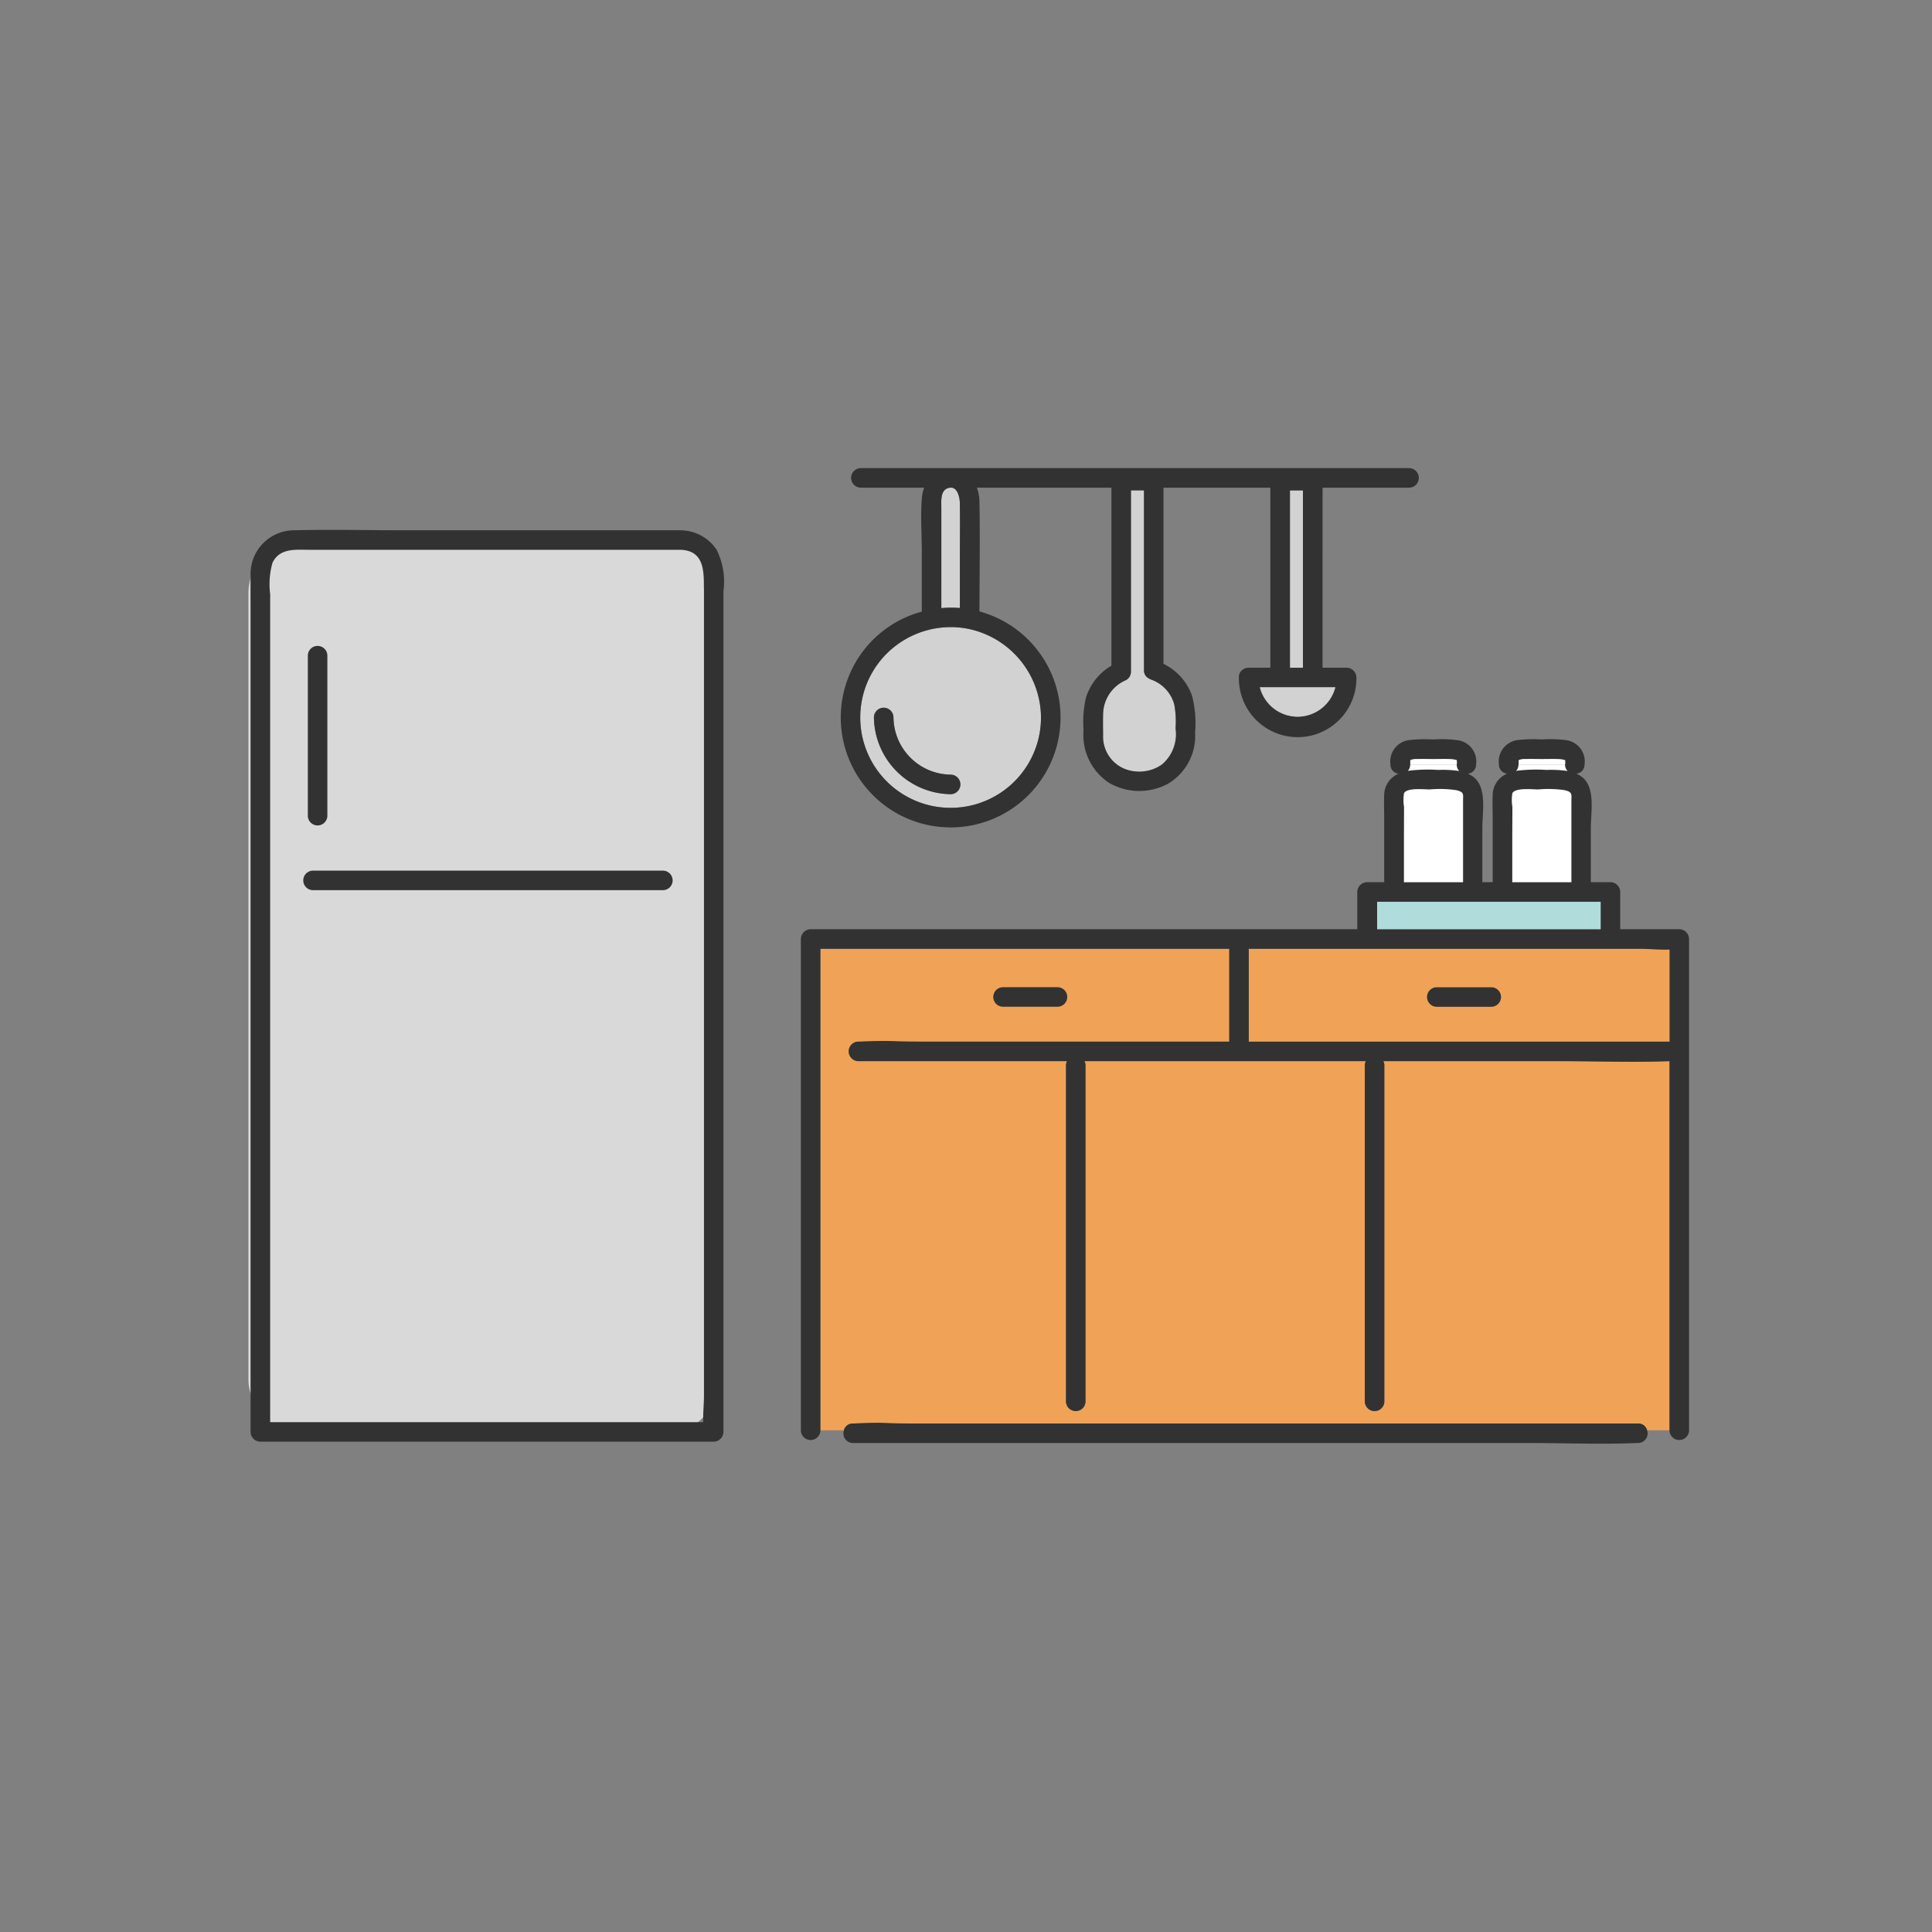 <svg xmlns="http://www.w3.org/2000/svg" width="140" height="140" viewBox="0 0 140 140">
  <rect x="0" y="0" width="140" height="140" fill="#808080" stroke="none"/>
  <g id="グループ_142" data-name="グループ 142" transform="translate(-242 -2192)">
    <circle id="楕円形_5" data-name="楕円形 5" cx="70" cy="70" r="70" transform="translate(242 2192)" fill="none"/>
    <rect id="長方形_1790" data-name="長方形 1790" width="34" height="65" rx="4" transform="translate(260 2231)" fill="#d9d9d9"/>
    <g id="グループ_95" data-name="グループ 95" transform="translate(260.158 2225.922)">
      <g id="グループ_94" data-name="グループ 94" transform="translate(0)">
        <path id="パス_228" data-name="パス 228" d="M281.636,280.906v0Z" transform="translate(-241.761 -211.186)" fill="#fff" stroke="rgba(0,0,0,0)" stroke-width="1"/>
        <g id="グループ_93" data-name="グループ 93">
          <g id="グループ_123" data-name="グループ 123">
            <path id="パス_229" data-name="パス 229" d="M353.17,257.34v-3.18c-2.651.1-5.328,0-7.981,0h-12.76a.706.706,0,0,1,.072.321v24.329a.708.708,0,0,1-1.416,0V254.48a.709.709,0,0,1,.072-.321H310.774a.706.706,0,0,1,.073.321v24.329a.708.708,0,0,1-1.416,0V254.48a.707.707,0,0,1,.072-.321H294.394a.708.708,0,0,1,0-1.416c.038,0,.076,0,.114,0,2.668-.106,1.7,0,4.371,0h22.383v-6.612a.8.8,0,0,1,.009-.113H291.636v34.888h1.7a.647.647,0,0,1,.654-.491c.037,0,.074,0,.111,0,2.579-.108,1.524,0,4.1,0h52.677a.647.647,0,0,1,.654.491h1.631V257.34Z" transform="translate(-250.345 -211.185)" fill="#f0a356" stroke="rgba(0,0,0,0)" stroke-width="1"/>
            <path id="パス_231" data-name="パス 231" d="M31.276,31.639a.8.8,0,0,0-.1-.007H11.1c-2.64,0-5.288-.065-7.927,0A3.163,3.163,0,0,0,0,34.865c-.009.9,0,1.811,0,2.716V96.97a.718.718,0,0,0,.708.708H33.557a.718.718,0,0,0,.708-.708V36.056a5.2,5.2,0,0,0-.5-3.022,3.152,3.152,0,0,0-2.484-1.394m1.573,4.18V94.326c0,.611-.074,1.294-.054,1.936H1.42V36.269a5.657,5.657,0,0,1,.169-2.285c.531-1.091,1.7-.936,2.695-.936H31.176c1.694.069,1.672,1.554,1.672,2.771" transform="translate(0 -27.129)" fill="#323232" stroke="rgba(0,0,0,0)" stroke-width="1"/>
            <path id="パス_234" data-name="パス 234" d="M53.173,206.011H27.823a.708.708,0,0,0,0,1.416h25.35a.708.708,0,0,0,0-1.416" transform="translate(-23.297 -176.843)" fill="#323232" stroke="rgba(0,0,0,0)" stroke-width="1"/>
            <path id="パス_235" data-name="パス 235" d="M30.71,103.44V91.846a.708.708,0,0,0-1.416,0V103.44a.708.708,0,0,0,1.416,0" transform="translate(-25.146 -78.255)" fill="#323232" stroke="rgba(0,0,0,0)" stroke-width="1"/>
            <path id="パス_236" data-name="パス 236" d="M353.523,18.728a7.958,7.958,0,0,1,1.344-.008V15.47c0-1.439.019-2.879,0-4.318-.006-.426-.148-1.1-.592-1.152h-.116a.726.726,0,0,0-.212.056c-.5.216-.423.951-.423,1.406Z" transform="translate(-303.465 -8.584)" fill="#d2d2d2" stroke="rgba(0,0,0,0)" stroke-width="1"/>
            <path id="パス_237" data-name="パス 237" d="M313.059,84.485a6.549,6.549,0,1,0,6.844-3.021,6.606,6.606,0,0,0-6.844,3.021m5.593,8.968a5.641,5.641,0,0,1-5.557-5.558.708.708,0,0,1,1.416,0,4.2,4.2,0,0,0,4.142,4.142.708.708,0,0,1,0,1.416" transform="translate(-267.922 -69.825)" fill="#d2d2d2" stroke="rgba(0,0,0,0)" stroke-width="1"/>
            <path id="パス_238" data-name="パス 238" d="M324.6,127.627a4.2,4.2,0,0,1-4.142-4.142.708.708,0,0,0-1.416,0,5.641,5.641,0,0,0,5.557,5.558.708.708,0,0,0,0-1.416" transform="translate(-273.873 -105.415)" fill="#323232" stroke="rgba(0,0,0,0)" stroke-width="1"/>
            <path id="パス_239" data-name="パス 239" d="M439.607,25.028a.642.642,0,0,1-.36-.6V11.394H438.3V24.525a.7.7,0,0,1-.351.611,2.723,2.723,0,0,0-1.668,2.452c-.014.5-.007,1,0,1.5a2.533,2.533,0,0,0,1.448,2.436,2.657,2.657,0,0,0,3.8-2.887,6.711,6.711,0,0,0-.091-1.734,2.66,2.66,0,0,0-1.678-1.8.79.79,0,0,1-.159-.079" transform="translate(-374.506 -9.781)" fill="#d2d2d2" stroke="rgba(0,0,0,0)" stroke-width="1"/>
            <path id="パス_240" data-name="パス 240" d="M532.9,23.238V11.394h-.944v12.85h.944Z" transform="translate(-456.635 -9.781)" fill="#d2d2d2" stroke="rgba(0,0,0,0)" stroke-width="1"/>
            <path id="パス_241" data-name="パス 241" d="M337.052,1.416h6.27a.708.708,0,0,0,0-1.416H303.6a.708.708,0,0,0,0,1.416h4.585a2.594,2.594,0,0,0-.16.7c-.115,1.315-.011,2.678-.011,4V10.4a7.919,7.919,0,0,0-4.034,2.583,7.963,7.963,0,1,0,8.833-2.4q-.308-.114-.622-.2c.006-2.657.052-5.319,0-7.974a3.067,3.067,0,0,0-.185-.993h9.748v12.9a4.1,4.1,0,0,0-1.845,2.315,7.869,7.869,0,0,0-.174,2.35,4.155,4.155,0,0,0,1.84,3.819,4.371,4.371,0,0,0,4.25.087,4.029,4.029,0,0,0,1.993-3.738,7.872,7.872,0,0,0-.228-2.676,4.08,4.08,0,0,0-2.062-2.289V1.416h7.744V14.463H331.7a.668.668,0,0,0-.431.143.623.623,0,0,0-.277.565,4.258,4.258,0,1,0,8.515,0,.717.717,0,0,0-.708-.708h-1.744V1.416Zm-27.2.056a.725.725,0,0,1,.212-.056h.116c.443.056.586.725.592,1.152.019,1.439,0,2.879,0,4.318v3.25a7.956,7.956,0,0,0-1.344.008V2.878c0-.454-.081-1.19.423-1.406m6.8,16.6a6.549,6.549,0,1,1-5.3-6.432,6.619,6.619,0,0,1,5.3,6.432m9.66-.947a6.718,6.718,0,0,1,.091,1.734,2.916,2.916,0,0,1-.992,2.626,2.922,2.922,0,0,1-2.811.261,2.533,2.533,0,0,1-1.448-2.436c-.007-.5-.014-1,0-1.5a2.723,2.723,0,0,1,1.668-2.452.7.7,0,0,0,.351-.611V1.613h.944v13.03a.641.641,0,0,0,.36.6.788.788,0,0,0,.159.079,2.661,2.661,0,0,1,1.678,1.8m8.378-14.406v-1.1h.944v12.85h-.944Zm3.289,13.161a2.819,2.819,0,0,1-5.469,0Z" transform="translate(-259.375)" fill="#323232" stroke="rgba(0,0,0,0)" stroke-width="1"/>
            <path id="パス_242" data-name="パス 242" d="M519.288,114.287a2.843,2.843,0,0,0,2.735-2.134h-5.469a2.838,2.838,0,0,0,2.735,2.134" transform="translate(-443.417 -96.274)" fill="#d2d2d2" stroke="rgba(0,0,0,0)" stroke-width="1"/>
            <path id="パス_243" data-name="パス 243" d="M380.969,267.1h3.944a.708.708,0,0,0,0-1.416h-3.944a.708.708,0,0,0,0,1.416" transform="translate(-326.442 -228.07)" fill="#323232" stroke="rgba(0,0,0,0)" stroke-width="1"/>
            <path id="パス_244" data-name="パス 244" d="M361.025,488.664H308.348c-2.58,0-1.526-.108-4.1,0-.037,0-.074,0-.111,0a.648.648,0,0,0-.654.491.694.694,0,0,0,.654.925h49.016c2.58,0,5.187.108,7.766,0,.037,0,.074,0,.111,0a.7.7,0,0,0,.654-.925.647.647,0,0,0-.654-.491" transform="translate(-260.485 -419.435)" fill="#323232" stroke="rgba(0,0,0,0)" stroke-width="1"/>
            <path id="パス_245" data-name="パス 245" d="M281.636,153.96v34.888a.708.708,0,0,0,1.416,0V153.96h29.634a.817.817,0,0,0-.008.113v6.612H290.295c-2.67,0-1.7-.106-4.371,0-.038,0-.076,0-.114,0a.708.708,0,0,0,0,1.416h15.109a.706.706,0,0,0-.072.321v24.329a.708.708,0,0,0,1.416,0V162.422a.706.706,0,0,0-.073-.321h20.384a.708.708,0,0,0-.072.321v24.329a.708.708,0,0,0,1.416,0V162.422a.706.706,0,0,0-.073-.321H336.6c2.653,0,5.33.1,7.981,0v26.746a.708.708,0,0,0,1.416,0v-35.6a.718.718,0,0,0-.708-.708H341.01v-2.7a.718.718,0,0,0-.708-.708h-1.423c0-.024,0-.048,0-.073v-3.889c0-1.117.369-2.955-.695-3.7a2.24,2.24,0,0,0-.353-.2.656.656,0,0,0,.594-.675,1.552,1.552,0,0,0-1.3-1.747,8.928,8.928,0,0,0-1.805-.058,10.588,10.588,0,0,0-1.7.039,1.565,1.565,0,0,0-1.4,1.766.657.657,0,0,0,.594.675,1.7,1.7,0,0,0-1.047,1.508c-.023.573,0,1.152,0,1.725v4.557c0,.025,0,.049,0,.073h-.749c0-.024,0-.048,0-.073v-3.889c0-1.117.369-2.955-.695-3.7a2.242,2.242,0,0,0-.353-.2.656.656,0,0,0,.594-.675,1.552,1.552,0,0,0-1.3-1.747,8.93,8.93,0,0,0-1.805-.058,10.586,10.586,0,0,0-1.7.039,1.565,1.565,0,0,0-1.4,1.766.657.657,0,0,0,.593.675,1.7,1.7,0,0,0-1.047,1.508c-.023.573,0,1.152,0,1.725v4.557c0,.025,0,.049,0,.073h-1.242a.718.718,0,0,0-.708.708v2.7H282.344a.718.718,0,0,0-.708.708v4.395" transform="translate(-241.76 -119.128)" fill="#323232" stroke="rgba(0,0,0,0)" stroke-width="1"/>
            <path id="パス_246" data-name="パス 246" d="M539.169,246.018H510.82a.817.817,0,0,1,.009.113v6.612H541.32v-6.67c-.711.029-1.471-.054-2.151-.054" transform="translate(-438.495 -211.185)" fill="#f0a356" stroke="rgba(0,0,0,0)" stroke-width="1"/>
            <path id="パス_247" data-name="パス 247" d="M606.912,265.688h-3.944a.708.708,0,0,0,0,1.416h3.944a.708.708,0,0,0,0-1.416" transform="translate(-517.009 -228.07)" fill="#323232" stroke="rgba(0,0,0,0)" stroke-width="1"/>
            <path id="パス_248" data-name="パス 248" d="M590,167.73v3.19c0,.025,0,.049,0,.073h4.284c0-.024,0-.048,0-.073v-5.813c0-.5.092-.64-.489-.786a8.227,8.227,0,0,0-1.923-.052c-.416,0-1.639-.142-1.865.269a3.059,3.059,0,0,0,0,1Z" transform="translate(-506.423 -140.985)" fill="#fff" stroke="rgba(0,0,0,0)" stroke-width="1"/>
            <path id="パス_249" data-name="パス 249" d="M645.452,167.73v3.19c0,.025,0,.049,0,.073h4.284c0-.024,0-.048,0-.073v-5.813c0-.5.092-.64-.489-.786a8.227,8.227,0,0,0-1.923-.052c-.416,0-1.639-.142-1.865.269a3.062,3.062,0,0,0,0,1Z" transform="translate(-554.024 -140.985)" fill="#fff" stroke="rgba(0,0,0,0)" stroke-width="1"/>
            <path id="パス_250" data-name="パス 250" d="M592.748,223.94v-1.992h-16.2v1.992h16.2Z" transform="translate(-494.915 -190.523)" fill="#b0dcdc" stroke="rgba(0,0,0,0)" stroke-width="1"/>
            <path id="パス_251" data-name="パス 251" d="M594.479,152.042a8.359,8.359,0,0,1,1.529.078.658.658,0,0,1-.184-.477h-3.37a.662.662,0,0,1-.172.466,11.4,11.4,0,0,1,2.2-.067" transform="translate(-508.423 -130.173)" fill="#fff" stroke="rgba(0,0,0,0)" stroke-width="1"/>
            <path id="パス_252" data-name="パス 252" d="M649.929,152.042a8.36,8.36,0,0,1,1.529.078.658.658,0,0,1-.184-.477H647.9a.662.662,0,0,1-.172.466,11.4,11.4,0,0,1,2.2-.067" transform="translate(-556.023 -130.173)" fill="#fff" stroke="rgba(0,0,0,0)" stroke-width="1"/>
            <path id="パス_253" data-name="パス 253" d="M596.824,148.962c0-.013,0-.024,0-.034a.148.148,0,0,1-.059-.007,1.948,1.948,0,0,0-.474-.06c-.382-.012-.767,0-1.149,0s-.787-.013-1.179,0a1.132,1.132,0,0,0-.5.076l0,.024a1.712,1.712,0,0,0,0,.289h3.37a1.954,1.954,0,0,0,0-.289" transform="translate(-509.423 -127.781)" fill="#fff" stroke="rgba(0,0,0,0)" stroke-width="1"/>
            <path id="パス_254" data-name="パス 254" d="M652.275,148.962a.321.321,0,0,1,0-.034.149.149,0,0,1-.059-.007,1.947,1.947,0,0,0-.474-.06c-.382-.012-.767,0-1.149,0s-.787-.013-1.179,0a1.132,1.132,0,0,0-.5.076l0,.024a1.712,1.712,0,0,0,0,.289h3.37a1.971,1.971,0,0,0,0-.289" transform="translate(-557.023 -127.781)" fill="#fff" stroke="rgba(0,0,0,0)" stroke-width="1"/>
          </g>
        </g>
      </g>
    </g>
  </g>
</svg>

